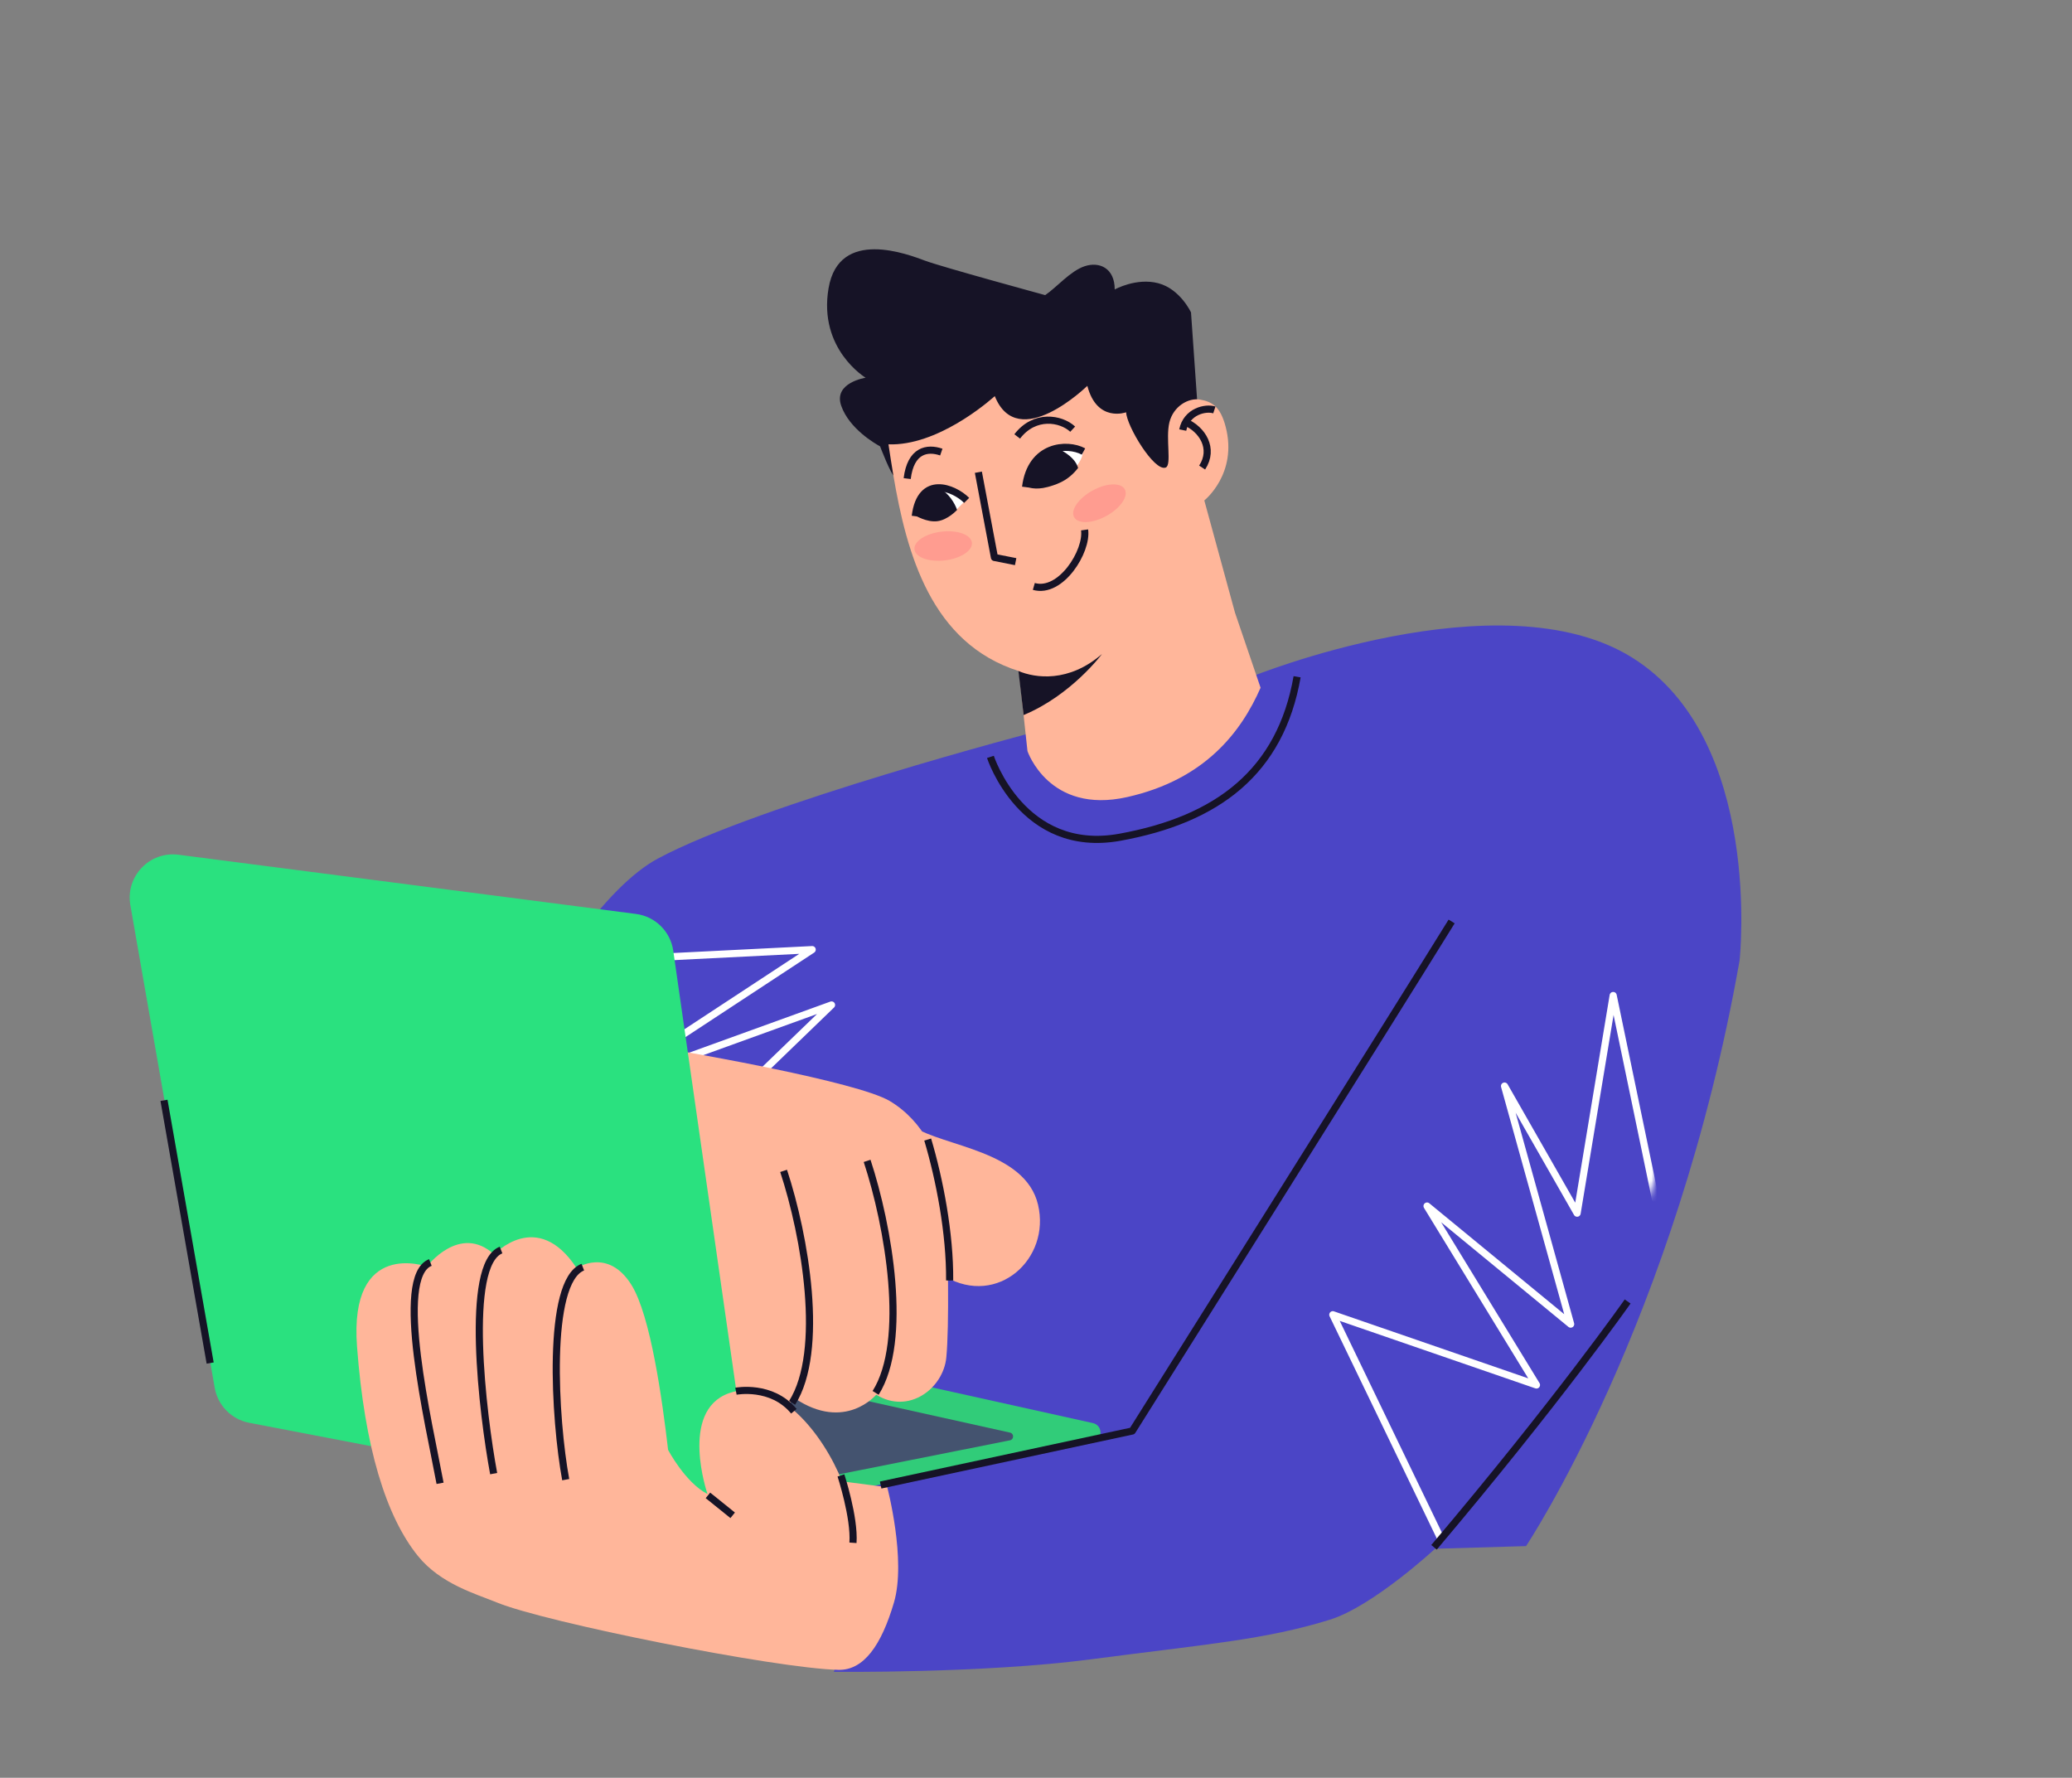 <?xml version="1.0" encoding="UTF-8"?> <svg xmlns="http://www.w3.org/2000/svg" width="387" height="332" viewBox="0 0 387 332" fill="none"><rect x="0" y="0" width="387" height="332" fill="#808080" stroke="none"/><path d="M208.204 54.056C208.203 50.045 205.309 48.796 202.562 49.727C199.877 50.638 197.363 53.667 195.215 55.114C195.215 55.114 175.929 49.853 172.802 48.692C169.675 47.531 156.691 42.44 154.754 53.835C152.815 65.231 161.677 70.543 161.677 70.543C161.677 70.543 155.602 71.459 157.121 75.783C158.639 80.107 163.483 82.861 164.378 83.359C164.378 83.359 166.454 88.823 167.127 89.024C167.479 89.129 165.977 83.102 166.323 83.167C166.672 83.231 166.663 83.153 166.966 83.147C168.729 83.117 188.825 81.064 188.825 81.064L206.44 83.191L215.344 87.457L218.365 87.562L223.676 75.888L222.452 58.343C222.452 58.343 220.436 53.975 216.342 52.893C212.249 51.811 208.204 54.056 208.204 54.056Z" fill="#161326"></path><path d="M122.875 160.339C103.634 170.635 75.267 228.497 96.723 236.757C118.179 245.016 109.037 261.662 121.83 259.506C121.83 259.506 161.098 296.565 155.753 312.217C155.753 312.217 183.528 312.534 203.655 309.894C225.565 307.02 236.227 306.245 248.378 302.485C256.43 299.992 268.038 289.234 268.038 289.234L285.027 288.738C285.027 288.738 313.01 246.824 324.914 179.368C324.914 179.368 329.426 138.103 304.824 122.791C280.222 107.48 233.633 126.411 233.633 126.411L193.704 136.581C193.704 136.581 142.117 150.043 122.875 160.339Z" fill="#4B45C6"></path><mask id="mask0_8698_26524" style="mask-type:luminance" maskUnits="userSpaceOnUse" x="43" y="62" width="344" height="232"><path d="M112.646 158.568L149.248 128.732L122.518 101.083C122.518 101.083 88.603 123.891 74.844 134.044C61.084 144.198 41.782 163.355 43.334 180.048C44.886 196.742 57.86 207.644 79.316 215.904C100.772 224.163 133.109 224.886 145.902 222.729C145.902 222.729 137.563 277.543 132.218 293.195L285.028 288.741C285.028 288.741 310.738 233.254 317.628 176.821C317.628 176.821 372.133 149.007 384.066 109.431C395.999 69.854 351.444 62.649 326.443 62.823C301.442 62.998 285.475 65.892 252.699 76.357C219.925 86.823 252.524 76.219 252.524 76.219L239.81 81.544L228.834 100.834L227.225 113.849L228.057 114.277C228.057 114.277 271.457 117.009 289.706 113.686L233.634 126.414L193.705 136.584L112.646 158.568Z" fill="white"></path></mask><g mask="url(#mask0_8698_26524)"><path d="M122.733 178.796L151.698 177.344L112.236 203.259L155.311 187.679L129.193 212.9L182.997 237.097L125.225 243.684" stroke="white" stroke-width="1.333" stroke-miterlimit="10" stroke-linejoin="round"></path><path d="M309.328 224.549L301.303 185.914L294.568 226.565L281.009 202.824L293.363 247.284L266.538 225.231L286.976 258.647L248.936 245.53L269.139 287.396" stroke="white" stroke-width="1.333" stroke-miterlimit="10" stroke-linejoin="round"></path></g><path d="M165.945 82.981C166.223 84.83 166.515 86.74 166.842 88.679C169.35 103.529 173.958 120.159 190.293 125.327L191.907 140.268C191.907 140.268 195.897 152.131 210.508 148.861C225.118 145.59 231.845 136.634 235.446 128.438L230.671 114.428L224.936 93.458C224.936 93.458 231.217 88.482 228.923 79.698C227.928 75.889 226.36 75.02 224.166 74.628C221.972 74.237 219.155 75.866 218.416 78.877C217.677 81.889 218.901 86.881 217.716 87.319C215.576 88.109 210.419 79.544 210.337 76.995C210.337 76.995 204.892 78.991 203.088 72.055C203.088 72.055 190.122 84.743 185.8 73.97C185.8 73.97 176.78 82.289 167.615 82.949C167.058 82.989 166.501 83.001 165.945 82.981Z" fill="#FFB69A"></path><path d="M242.268 126.391C239.156 144.129 227.447 153.035 209.178 156.356C190.912 159.677 184.986 141.351 184.986 141.351" stroke="#161326" stroke-width="1.333" stroke-miterlimit="10" stroke-linejoin="round"></path><path d="M189.699 104.889L185.738 104.106L182.736 88.188" stroke="#161326" stroke-width="1.333" stroke-miterlimit="10" stroke-linejoin="round"></path><path d="M190.219 125.307C193.366 126.649 199.632 127.518 205.823 122.141C205.823 122.141 200.12 129.823 191.185 133.537L190.219 125.307Z" fill="#161326"></path><path d="M200.619 96.589C199.899 95.282 201.434 93.056 204.047 91.616C206.659 90.176 209.363 90.068 210.083 91.374C210.803 92.681 209.267 94.908 206.654 96.348C204.041 97.788 201.339 97.896 200.619 96.589Z" fill="#FF9C90"></path><path d="M170.799 102.605C170.622 101.123 172.882 99.638 175.845 99.286C178.808 98.935 181.352 99.851 181.529 101.332C181.704 102.814 179.444 104.3 176.481 104.651C173.518 105.003 170.974 104.086 170.799 102.605Z" fill="#FF9C90"></path><path d="M128.147 278.999C128.48 279.255 128.893 279.388 129.314 279.376L157.892 278.538L204.074 269.351C206.02 268.964 206.05 266.193 204.113 265.762L80.855 238.424C78.937 237.998 77.783 240.477 79.343 241.67L128.147 278.999Z" fill="#31CC79"></path><path d="M107.893 279.885C108.028 279.988 108.193 280.042 108.361 280.036L137.268 279.19C137.309 279.189 137.349 279.184 137.389 279.176L188.631 268.983C189.412 268.827 189.424 267.715 188.647 267.543L55.438 237.996C54.668 237.826 54.205 238.82 54.831 239.299L107.893 279.885Z" fill="#44536F"></path><path d="M128.264 196.5C128.264 196.5 160.018 201.963 166.163 205.605C172.309 209.247 176.178 216.417 176.634 224.611C177.089 232.806 177.316 247.715 176.748 253.52C176.178 259.324 169.691 264.218 163.66 260.462C163.66 260.462 157.832 267.457 148.42 261.123C148.42 261.123 143.001 266.882 138.11 265.159L128.264 196.5ZM170.669 210.428C176.134 214.113 191.486 214.85 193.88 224.981C196.275 235.113 186.327 244.079 176.564 238.429" fill="#FFB69A"></path><path d="M33.347 159.624C27.942 158.924 23.408 163.664 24.346 169.033L40.099 259.162C40.677 262.471 43.241 265.077 46.54 265.709L129.844 281.679C135.296 282.725 140.156 278.088 139.368 272.593L125.748 177.551C125.234 173.956 122.385 171.147 118.783 170.68L33.347 159.624Z" fill="#2AE17F"></path><path d="M156.603 311.848C144.725 311.563 101.795 302.976 92.779 299.256C89.007 297.699 82.301 295.85 78.032 290.55C72.098 283.181 68.092 270.269 66.683 251.47C65.167 231.245 79.722 236.537 79.722 236.537C79.722 236.537 85.866 228.409 92.292 234.269C92.292 234.269 100.326 225.574 107.698 236.821C107.698 236.821 113.531 232.896 117.938 239.959C121.517 245.694 123.686 261.352 124.787 270.776C124.787 270.776 128.009 276.9 132.143 279.009C132.143 279.009 126.828 263.572 136.108 260.198C145.386 256.823 153.907 268.127 157.281 276.647L165.717 277.744C165.717 277.744 169.308 291.335 166.968 299.279C164.627 307.223 161.345 311.956 156.603 311.848Z" fill="#FFB69A"></path><path d="M164.482 277.33L211.484 267.24C211.484 267.24 259.764 190.478 271.131 172.086" stroke="#161326" stroke-width="1.333" stroke-miterlimit="10" stroke-linejoin="round"></path><path d="M108.854 236.641C102.038 239.315 103.592 265.198 105.662 276.328" stroke="#161326" stroke-width="1.333" stroke-miterlimit="10" stroke-linejoin="round"></path><path d="M93.584 233.445C86.768 236.12 90.133 264.073 92.204 275.203" stroke="#161326" stroke-width="1.333" stroke-miterlimit="10" stroke-linejoin="round"></path><path d="M80.382 235.773C73.567 238.448 80.124 265.884 82.194 277.013" stroke="#161326" stroke-width="1.333" stroke-miterlimit="10" stroke-linejoin="round"></path><path d="M159.316 288.122C159.636 283.371 157.068 275.539 157.068 275.539" stroke="#161326" stroke-width="1.333" stroke-miterlimit="10" stroke-linejoin="round"></path><path d="M136.847 282.988L132.225 279.266" stroke="#161326" stroke-width="1.333" stroke-miterlimit="10" stroke-linejoin="round"></path><path d="M267.84 288.964C290.991 261.591 304.005 243.055 304.005 243.055" stroke="#161326" stroke-width="1.333" stroke-miterlimit="10" stroke-linejoin="round"></path><path d="M161.957 216.797C165.958 228.94 169.684 250.397 163.544 260.125" stroke="#161326" stroke-width="1.333" stroke-miterlimit="10" stroke-linejoin="round"></path><path d="M146.359 218.664C150.361 230.807 154.087 252.264 147.947 261.992" stroke="#161326" stroke-width="1.333" stroke-miterlimit="10" stroke-linejoin="round"></path><path d="M173.27 212.812C175.494 220.29 177.442 230.335 177.372 239.134" stroke="#161326" stroke-width="1.333" stroke-miterlimit="10" stroke-linejoin="round"></path><path d="M180.48 93.323L178.019 95.804L174.758 91.354L176.318 90.938L180.48 93.323Z" fill="white"></path><path d="M201.724 86.082C201.09 87.226 199.71 88.827 199.71 88.827L196.449 84.377L198.476 83.57L202.245 84.256C202.245 84.256 202.358 84.94 201.724 86.082Z" fill="white"></path><path d="M175.322 91.125C177.238 92.041 178.383 94.103 178.758 95.228C178.758 95.228 177.043 97.108 175.044 97.337C173.044 97.566 170.969 96.269 170.969 96.269L171.969 93.27L173.802 91.437" fill="#161326"></path><path d="M197.598 83.75C200.019 84.972 201.022 86.21 201.364 87.383C201.364 87.383 200.484 88.637 198.992 89.59C197.67 90.434 195.786 90.977 194.814 91.136C192.742 91.476 191.574 90.821 191.574 90.821L192.478 87.3L194.557 85.051" fill="#161326"></path><path d="M202.37 84.32C199.297 82.651 192.52 83.143 191.557 90.969" stroke="#161326" stroke-width="1.333" stroke-miterlimit="10" stroke-linejoin="round"></path><path d="M200.353 80.147C198.167 78.119 193.25 77.257 189.988 81.506" stroke="#161326" stroke-width="1.333" stroke-miterlimit="10" stroke-linejoin="round"></path><path d="M180.548 93.448C178.169 91.064 171.914 88.576 170.951 96.401" stroke="#161326" stroke-width="1.333" stroke-miterlimit="10" stroke-linejoin="round"></path><path d="M175.812 84.427C173.158 83.511 170.092 84.091 169.441 89.378" stroke="#161326" stroke-width="1.333" stroke-miterlimit="10" stroke-linejoin="round"></path><path d="M202.576 98.961C203.137 102.932 198.139 110.966 193.094 109.518" stroke="#161326" stroke-width="1.333" stroke-miterlimit="10" stroke-linejoin="round"></path><path d="M226.811 76.555C225.192 76.032 221.621 76.794 220.906 80.317" stroke="#161326" stroke-width="1.333" stroke-miterlimit="10" stroke-linejoin="round"></path><path d="M221.436 78.844C224.53 80.177 226.864 83.748 224.53 87.32" stroke="#161326" stroke-width="1.333" stroke-miterlimit="10" stroke-linejoin="round"></path><path d="M148.277 263.556C144.126 258.52 137.457 259.813 137.457 259.813" stroke="#161326" stroke-width="1.333" stroke-miterlimit="10" stroke-linejoin="round"></path><path d="M30.629 205.492L39.252 254.554" stroke="#161326" stroke-width="1.333" stroke-miterlimit="10" stroke-linejoin="round"></path></svg> 